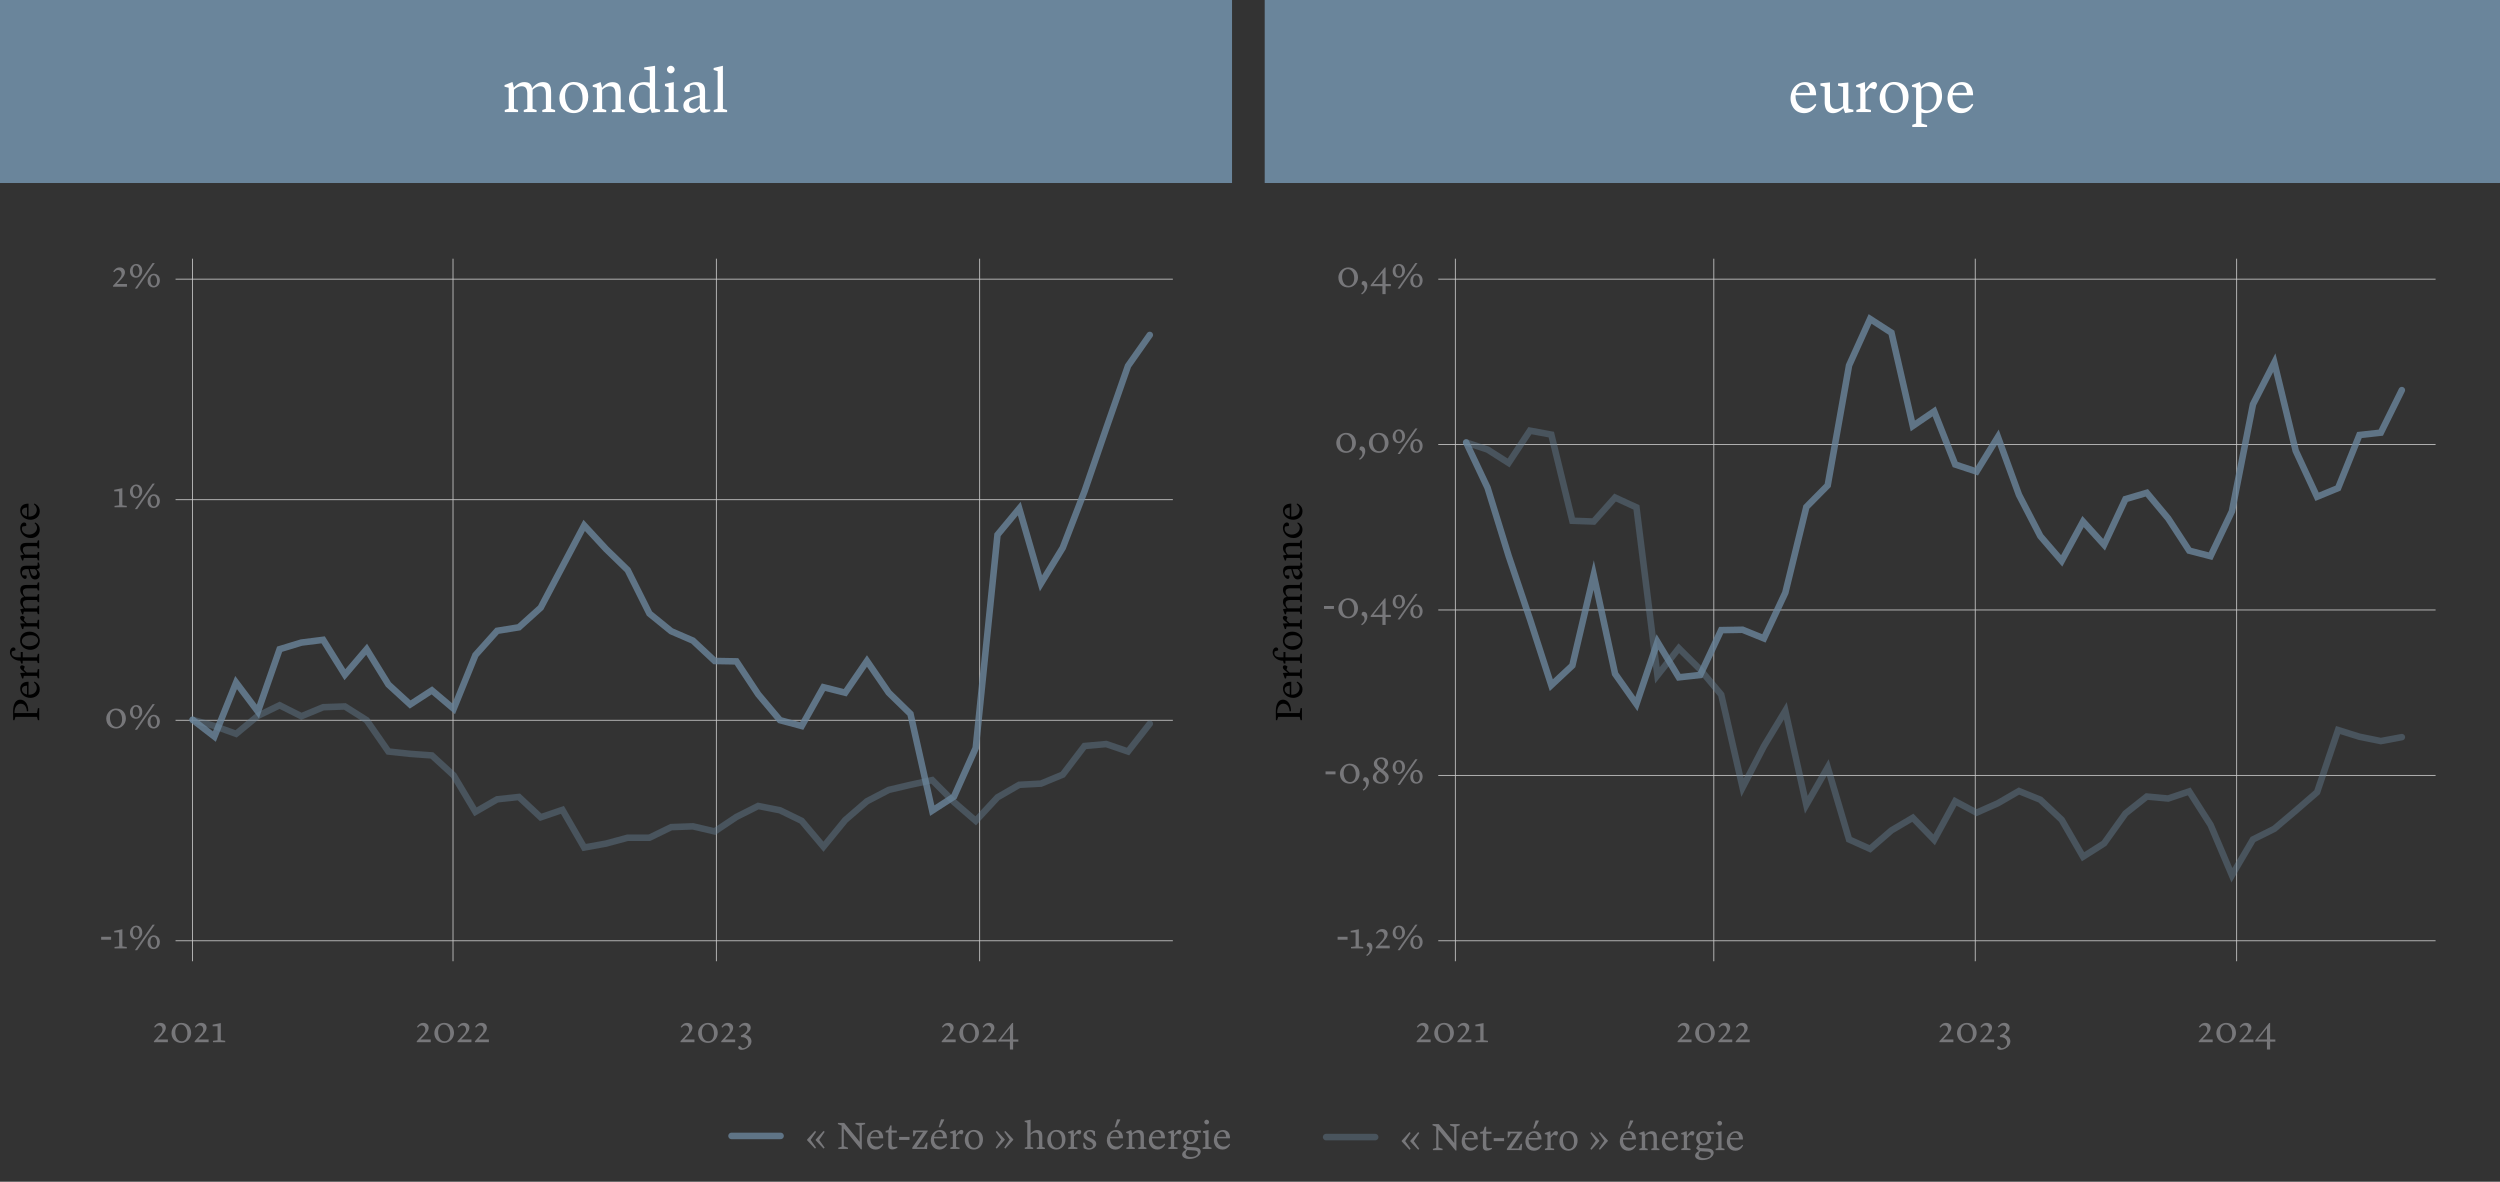 <svg xmlns="http://www.w3.org/2000/svg" viewBox="0 0 765 361.61"><rect x="0" y="0" width="765" height="361.61" fill="#333333" stroke="none"/><defs><style>.cls-1{fill:#6a859b}.cls-2{fill:#77777a}.cls-3{fill:#fff}.cls-4,.cls-5,.cls-6,.cls-7{fill:none}.cls-5{opacity:.8}.cls-5,.cls-6,.cls-7{stroke-miterlimit:10}.cls-5,.cls-7{stroke:#6a859b;stroke-linecap:round;stroke-width:2px}.cls-6{stroke:#cacaca;stroke-width:.25px}.cls-7{opacity:.4}</style></defs><g id="Desktop"><g id="Axes"><path d="M684.42 79.16v214.98M604.42 79.16v214.98M524.43 79.16v214.98M299.78 79.16v214.98M219.2 79.16v214.98M138.62 79.16v214.98M58.93 79.16v214.98M53.72 287.88h305.17M53.72 220.4h305.17M53.72 85.42h305.17M53.72 152.91h305.17M440.11 287.88h305.18M440.11 186.65h305.18M440.11 85.42h305.18M440.11 237.27h305.18M440.11 136.04h305.18M445.33 79.16v214.98" class="cls-6"/></g><g id="Chart_labels" data-name="Chart labels"><g><path d="M33.06 310.33h49.95v12.52H33.06z" class="cls-4"/><path d="M48.25 318.08h3.12v.83H47.1v-.3l.41-.45c1.37-1.48 2.21-2.2 2.21-3.17 0-.69-.45-1.2-1.12-1.2-.45 0-.78.24-1.15.67l-.29-.21c.46-.7.98-1.25 1.97-1.25s1.61.66 1.61 1.47c0 .97-.75 1.79-1.81 2.9l-.69.71ZM52.49 316.07c0-1.61 1.37-3.07 2.99-3.07 1.86 0 3.01 1.33 3.01 3.07 0 1.62-1.31 3.06-2.96 3.06-1.78 0-3.05-1.19-3.05-3.06Zm3.14 2.56c.99 0 1.71-.91 1.71-2.35 0-1.56-.79-2.77-1.96-2.77-.94 0-1.75.87-1.75 2.3 0 1.18.47 2.82 1.99 2.82ZM60.72 318.08h3.12v.83h-4.27v-.3l.41-.45c1.37-1.48 2.21-2.2 2.21-3.17 0-.69-.45-1.2-1.12-1.2-.45 0-.78.24-1.15.67l-.29-.21c.46-.7.98-1.25 1.97-1.25s1.61.66 1.61 1.47c0 .97-.75 1.79-1.81 2.9l-.69.71ZM67.57 318.3l1.35.18v.43h-3.75v-.43l1.4-.17v-4.28h-1.5v-.48l2.45-.48h.05v5.24Z" class="cls-2"/></g><g><path d="M5.99 79.16h43.48v12.52H5.99z" class="cls-4"/><path d="M35.74 86.91h3.12v.83h-4.27v-.3l.41-.45c1.37-1.48 2.21-2.2 2.21-3.17 0-.69-.45-1.2-1.12-1.2-.45 0-.78.24-1.15.67l-.29-.21c.46-.7.98-1.25 1.97-1.25s1.61.66 1.61 1.47c0 .97-.75 1.79-1.81 2.9l-.69.71ZM43.53 82.82c0 1.27-.86 2.16-1.92 2.16s-1.84-.79-1.84-2.01.86-2.19 1.91-2.19c1.25 0 1.85 1.02 1.85 2.04Zm-2.92-.06c0 .86.35 1.75 1.09 1.75.67 0 .97-.8.97-1.52 0-.97-.45-1.74-1.08-1.74-.69 0-.98.83-.98 1.51Zm6.08-2.27h.68l-5.41 7.82h-.68l5.41-7.82Zm2.23 5.31c0 1.27-.86 2.16-1.92 2.16s-1.84-.79-1.84-2.01.86-2.19 1.91-2.19c1.25 0 1.85 1.02 1.85 2.04Zm-2.91-.06c0 .86.35 1.75 1.09 1.75.67 0 .97-.81.97-1.52 0-.97-.45-1.74-1.08-1.74-.69 0-.98.83-.98 1.51Z" class="cls-2"/></g><g><path d="M5.99 281.62h43.48v12.52H5.99z" class="cls-4"/><path d="M30.95 286.67H34v.89h-3.05v-.89ZM37.45 289.59l1.35.18v.43h-3.75v-.43l1.4-.17v-4.28h-1.5v-.48l2.45-.48h.05v5.24ZM43.53 285.28c0 1.27-.86 2.16-1.92 2.16s-1.84-.79-1.84-2.01.86-2.19 1.91-2.19c1.25 0 1.85 1.02 1.85 2.04Zm-2.91-.06c0 .86.34 1.75 1.09 1.75.67 0 .97-.8.97-1.52 0-.97-.45-1.74-1.08-1.74-.69 0-.98.83-.98 1.51Zm6.07-2.27h.68l-5.41 7.82h-.68l5.41-7.82Zm2.23 5.31c0 1.27-.86 2.16-1.92 2.16s-1.84-.79-1.84-2.01.86-2.19 1.91-2.19c1.25 0 1.85 1.02 1.85 2.04Zm-2.91-.06c0 .86.35 1.75 1.09 1.75.67 0 .97-.81.97-1.52 0-.97-.45-1.74-1.08-1.74-.69 0-.98.83-.98 1.51Z" class="cls-2"/></g><g><path d="M5.99 214.14h43.48v12.52H5.99z" class="cls-4"/><path d="M32.51 219.87c0-1.61 1.37-3.07 2.99-3.07 1.87 0 3.02 1.33 3.02 3.07 0 1.62-1.31 3.06-2.96 3.06-1.78 0-3.05-1.19-3.05-3.06Zm3.14 2.57c.99 0 1.71-.91 1.71-2.35 0-1.56-.79-2.77-1.96-2.77-.94 0-1.75.87-1.75 2.3 0 1.18.47 2.82 1.99 2.82ZM43.53 217.79c0 1.27-.86 2.16-1.92 2.16s-1.84-.79-1.84-2.01.86-2.19 1.91-2.19c1.25 0 1.85 1.02 1.85 2.04Zm-2.91-.06c0 .86.35 1.75 1.09 1.75.67 0 .97-.8.97-1.52 0-.97-.45-1.74-1.08-1.74-.69 0-.98.83-.98 1.51Zm6.07-2.26h.68l-5.41 7.82h-.68l5.41-7.82Zm2.23 5.3c0 1.27-.86 2.16-1.92 2.16s-1.84-.79-1.84-2.01.86-2.19 1.91-2.19c1.25 0 1.85 1.02 1.85 2.04Zm-2.91-.06c0 .86.35 1.75 1.09 1.75.67 0 .97-.81.97-1.52 0-.97-.45-1.74-1.08-1.74-.69 0-.98.83-.98 1.51Z" class="cls-2"/></g><g><path d="M5.99 146.65h43.48v12.52H5.99z" class="cls-4"/><path d="m37.45 154.62 1.35.18v.43h-3.75v-.43l1.4-.17v-4.28h-1.5v-.48l2.45-.48h.04v5.24ZM43.53 150.3c0 1.27-.86 2.16-1.92 2.16s-1.84-.79-1.84-2.01.86-2.19 1.91-2.19c1.25 0 1.85 1.02 1.85 2.04Zm-2.91-.05c0 .86.35 1.75 1.09 1.75.67 0 .97-.8.97-1.52 0-.97-.45-1.74-1.08-1.74-.69 0-.98.83-.98 1.51Zm6.07-2.27h.68l-5.41 7.82h-.68l5.41-7.82Zm2.23 5.3c0 1.27-.86 2.16-1.92 2.16s-1.84-.79-1.84-2.01.86-2.19 1.91-2.19c1.25 0 1.85 1.02 1.85 2.04Zm-2.91-.05c0 .86.35 1.75 1.09 1.75.67 0 .97-.81.97-1.52 0-.97-.45-1.74-1.08-1.74-.69 0-.98.83-.98 1.51Z" class="cls-2"/></g><g><path d="M113.64 310.33h49.95v12.52h-49.95z" class="cls-4"/><path d="M128.68 318.08h3.12v.83h-4.27v-.3l.41-.45c1.37-1.48 2.21-2.2 2.21-3.17 0-.69-.45-1.2-1.12-1.2-.45 0-.78.24-1.15.67l-.29-.21c.46-.7.98-1.25 1.97-1.25s1.61.66 1.61 1.47c0 .97-.75 1.79-1.81 2.9l-.69.71ZM132.92 316.07c0-1.61 1.37-3.07 2.99-3.07 1.86 0 3.01 1.33 3.01 3.07 0 1.62-1.31 3.06-2.96 3.06-1.78 0-3.05-1.19-3.05-3.06Zm3.14 2.56c.99 0 1.71-.91 1.71-2.35 0-1.56-.79-2.77-1.96-2.77-.94 0-1.75.87-1.75 2.3 0 1.18.47 2.82 1.99 2.82ZM141.14 318.08h3.12v.83h-4.27v-.3l.41-.45c1.37-1.48 2.21-2.2 2.21-3.17 0-.69-.45-1.2-1.12-1.2-.45 0-.78.24-1.15.67l-.29-.21c.46-.7.98-1.25 1.97-1.25s1.61.66 1.61 1.47c0 .97-.75 1.79-1.81 2.9l-.69.71ZM146.48 318.08h3.12v.83h-4.27v-.3l.41-.45c1.37-1.48 2.21-2.2 2.21-3.17 0-.69-.45-1.2-1.12-1.2-.45 0-.78.24-1.15.67l-.29-.21c.46-.7.98-1.25 1.97-1.25s1.61.66 1.61 1.47c0 .97-.75 1.79-1.81 2.9l-.69.71Z" class="cls-2"/></g><g><path d="M274.8 310.33h49.95v12.52H274.8z" class="cls-4"/><path d="M289.32 318.08h3.12v.83h-4.27v-.3l.41-.45c1.37-1.48 2.21-2.2 2.21-3.17 0-.69-.45-1.2-1.12-1.2-.45 0-.78.24-1.15.67l-.29-.21c.46-.7.98-1.25 1.97-1.25s1.61.66 1.61 1.47c0 .97-.75 1.79-1.81 2.9l-.69.71ZM293.56 316.07c0-1.61 1.37-3.07 2.99-3.07 1.86 0 3.01 1.33 3.01 3.07 0 1.62-1.31 3.06-2.96 3.06-1.78 0-3.05-1.19-3.05-3.06Zm3.14 2.56c.99 0 1.71-.91 1.71-2.35 0-1.56-.79-2.77-1.96-2.77-.94 0-1.75.87-1.75 2.3 0 1.18.47 2.82 1.99 2.82ZM301.79 318.08h3.12v.83h-4.27v-.3l.41-.45c1.37-1.48 2.21-2.2 2.21-3.17 0-.69-.45-1.2-1.12-1.2-.45 0-.78.24-1.15.67l-.29-.21c.46-.7.98-1.25 1.97-1.25s1.61.66 1.61 1.47c0 .97-.75 1.79-1.81 2.9l-.69.71ZM309.04 318.73h-3.59v-.34l4.3-5.38h.26v5.06h1.6v.67h-1.6v2.42h-.98v-2.42Zm0-.66v-3.49l-2.72 3.49h2.72Z" class="cls-2"/></g><g><path d="M419.46 310.33h49.95v12.52h-49.95z" class="cls-4"/><path d="M434.65 318.08h3.12v.83h-4.27v-.3l.41-.45c1.37-1.48 2.21-2.2 2.21-3.17 0-.69-.45-1.2-1.12-1.2-.45 0-.78.24-1.15.67l-.29-.21c.46-.7.98-1.25 1.97-1.25s1.61.66 1.61 1.47c0 .97-.75 1.79-1.81 2.9l-.69.71ZM438.89 316.07c0-1.61 1.37-3.07 2.99-3.07 1.86 0 3.01 1.33 3.01 3.07 0 1.62-1.31 3.06-2.96 3.06-1.78 0-3.05-1.19-3.05-3.06Zm3.14 2.56c.99 0 1.71-.91 1.71-2.35 0-1.56-.79-2.77-1.96-2.77-.94 0-1.75.87-1.75 2.3 0 1.18.47 2.82 1.99 2.82ZM447.11 318.08h3.12v.83h-4.27v-.3l.41-.45c1.37-1.48 2.21-2.2 2.21-3.17 0-.69-.45-1.2-1.12-1.2-.45 0-.78.24-1.15.67l-.29-.21c.46-.7.98-1.25 1.97-1.25s1.61.66 1.61 1.47c0 .97-.75 1.79-1.81 2.9l-.69.71ZM453.97 318.3l1.35.18v.43h-3.75v-.43l1.4-.17v-4.28h-1.5v-.48l2.45-.48h.05v5.24Z" class="cls-2"/></g><g><path d="M579.45 310.33h49.95v12.52h-49.95z" class="cls-4"/><path d="M594.61 318.08h3.12v.83h-4.27v-.3l.41-.45c1.37-1.48 2.21-2.2 2.21-3.17 0-.69-.45-1.2-1.12-1.2-.45 0-.78.24-1.15.67l-.29-.21c.46-.7.98-1.25 1.97-1.25s1.61.66 1.61 1.47c0 .97-.75 1.79-1.81 2.9l-.69.71ZM598.85 316.07c0-1.61 1.37-3.07 2.99-3.07 1.86 0 3.01 1.33 3.01 3.07 0 1.62-1.31 3.06-2.96 3.06-1.78 0-3.05-1.19-3.05-3.06Zm3.14 2.56c.99 0 1.71-.91 1.71-2.35 0-1.56-.79-2.77-1.96-2.77-.94 0-1.75.87-1.75 2.3 0 1.18.47 2.82 1.99 2.82ZM607.08 318.08h3.12v.83h-4.27v-.3l.41-.45c1.37-1.48 2.21-2.2 2.21-3.17 0-.69-.45-1.2-1.12-1.2-.45 0-.78.24-1.15.67l-.29-.21c.46-.7.98-1.25 1.97-1.25s1.61.66 1.61 1.47c0 .97-.75 1.79-1.81 2.9l-.69.71ZM611.12 320.55c0-.25.18-.43.47-.51l.82.71c1.08 0 1.77-.78 1.77-1.69 0-1.02-.92-1.78-2.2-1.69v-.51l.43-.21c1.01-.5 1.5-1.2 1.5-1.77 0-.71-.45-1.09-1.08-1.09-.43 0-.82.23-1.19.67l-.29-.23c.46-.69.98-1.24 1.97-1.24s1.62.66 1.62 1.5-.66 1.36-1.29 1.86l-.33.28v.04c.94.16 1.85.83 1.85 2.01 0 1.45-1.65 2.58-3.07 2.58-.46 0-.98-.24-.98-.7Z" class="cls-2"/></g><g><path d="M659.45 310.33h49.95v12.52h-49.95z" class="cls-4"/><path d="M673.96 318.08h3.12v.83h-4.27v-.3l.41-.45c1.37-1.48 2.21-2.2 2.21-3.17 0-.69-.45-1.2-1.12-1.2-.45 0-.78.24-1.15.67l-.29-.21c.46-.7.98-1.25 1.97-1.25s1.61.66 1.61 1.47c0 .97-.75 1.79-1.81 2.9l-.69.71ZM678.21 316.07c0-1.61 1.37-3.07 2.99-3.07 1.86 0 3.01 1.33 3.01 3.07 0 1.62-1.31 3.06-2.96 3.06-1.78 0-3.05-1.19-3.05-3.06Zm3.14 2.56c.99 0 1.71-.91 1.71-2.35 0-1.56-.79-2.77-1.96-2.77-.94 0-1.75.87-1.75 2.3 0 1.18.47 2.82 1.99 2.82ZM686.43 318.08h3.12v.83h-4.27v-.3l.41-.45c1.37-1.48 2.21-2.2 2.21-3.17 0-.69-.45-1.2-1.12-1.2-.45 0-.78.24-1.15.67l-.29-.21c.46-.7.98-1.25 1.97-1.25s1.61.66 1.61 1.47c0 .97-.75 1.79-1.81 2.9l-.69.71ZM693.69 318.73h-3.59v-.34l4.3-5.38h.26v5.06h1.6v.67h-1.6v2.42h-.98v-2.42Zm0-.66v-3.49l-2.72 3.49h2.72Z" class="cls-2"/></g><g><path d="M194.22 310.33h49.95v12.52h-49.95z" class="cls-4"/><path d="M209.38 318.08h3.12v.83h-4.27v-.3l.41-.45c1.37-1.48 2.21-2.2 2.21-3.17 0-.69-.45-1.2-1.12-1.2-.45 0-.78.24-1.15.67l-.29-.21c.46-.7.98-1.25 1.97-1.25s1.61.66 1.61 1.47c0 .97-.75 1.79-1.81 2.9l-.69.71ZM213.63 316.07c0-1.61 1.37-3.07 2.99-3.07 1.86 0 3.01 1.33 3.01 3.07 0 1.62-1.31 3.06-2.96 3.06-1.78 0-3.05-1.19-3.05-3.06Zm3.14 2.56c.99 0 1.71-.91 1.71-2.35 0-1.56-.79-2.77-1.96-2.77-.94 0-1.75.87-1.75 2.3 0 1.18.47 2.82 1.99 2.82ZM221.85 318.08h3.12v.83h-4.27v-.3l.41-.45c1.37-1.48 2.21-2.2 2.21-3.17 0-.69-.45-1.2-1.12-1.2-.45 0-.78.24-1.15.67l-.29-.21c.46-.7.98-1.25 1.97-1.25s1.61.66 1.61 1.47c0 .97-.75 1.79-1.81 2.9l-.69.71ZM225.9 320.55c0-.25.18-.43.47-.51l.82.71c1.08 0 1.77-.78 1.77-1.69 0-1.02-.92-1.78-2.2-1.69v-.51l.43-.21c1.01-.5 1.5-1.2 1.5-1.77 0-.71-.45-1.09-1.08-1.09-.43 0-.82.23-1.19.67l-.29-.23c.46-.69.98-1.24 1.97-1.24s1.62.66 1.62 1.5-.66 1.36-1.29 1.86l-.33.28v.04c.94.16 1.85.83 1.85 2.01 0 1.45-1.65 2.58-3.07 2.58-.46 0-.98-.24-.98-.7Z" class="cls-2"/></g><g><path d="M499.45 310.33h49.95v12.52h-49.95z" class="cls-4"/><path d="M514.49 318.08h3.12v.83h-4.27v-.3l.41-.45c1.37-1.48 2.21-2.2 2.21-3.17 0-.69-.45-1.2-1.12-1.2-.45 0-.78.24-1.15.67l-.29-.21c.46-.7.98-1.25 1.97-1.25s1.61.66 1.61 1.47c0 .97-.75 1.79-1.81 2.9l-.69.71ZM518.73 316.07c0-1.61 1.37-3.07 2.99-3.07 1.86 0 3.01 1.33 3.01 3.07 0 1.62-1.31 3.06-2.96 3.06-1.78 0-3.05-1.19-3.05-3.06Zm3.14 2.56c.99 0 1.71-.91 1.71-2.35 0-1.56-.79-2.77-1.96-2.77-.94 0-1.75.87-1.75 2.3 0 1.18.47 2.82 1.99 2.82ZM526.95 318.08h3.12v.83h-4.27v-.3l.41-.45c1.37-1.48 2.21-2.2 2.21-3.17 0-.69-.45-1.2-1.12-1.2-.45 0-.78.24-1.15.67l-.29-.21c.46-.7.98-1.25 1.97-1.25s1.61.66 1.61 1.47c0 .97-.75 1.79-1.81 2.9l-.69.71ZM532.29 318.08h3.12v.83h-4.27v-.3l.41-.45c1.37-1.48 2.21-2.2 2.21-3.17 0-.69-.45-1.2-1.12-1.2-.45 0-.78.24-1.15.67l-.29-.21c.46-.7.98-1.25 1.97-1.25s1.61.66 1.61 1.47c0 .97-.75 1.79-1.81 2.9l-.69.71Z" class="cls-2"/></g></g><g id="New_series" data-name="New series"><path d="m58.94 220.25 6.66 5.15 6.65-16.54 6.66 8.87 6.66-19.07 6.65-2.03 6.66-.84 6.66 10.67 6.65-7.8 6.66 10.8 6.66 6.11 6.65-4.32 6.66 5.64 6.66-16.43 6.65-7.43 6.66-1.08 6.66-6 6.65-12.59 6.66-12.59 6.65 7.2 6.66 6.47 6.66 13.31 6.65 5.4 6.66 2.88 6.66 6.23 6.65.12 6.66 10.07 6.66 7.92 6.65 1.79 6.66-11.87 6.66 1.68 6.65-9.71 6.66 9.71 6.65 6.48 6.66 29.61 6.66-4.31 6.65-14.87 6.66-65.23 6.66-8.03 6.65 22.9 6.66-10.91 6.66-17.27 6.65-19.3 6.66-19.07 6.66-9.47" class="cls-5"/><path d="m58.94 220.25 6.66 1.91 6.65 2.4 6.66-5.51 6.66-3.24 6.65 3.36 6.66-2.76 6.66-.24 6.65 4.2 6.66 9.59 6.66.72 6.65.48 6.66 6.11 6.66 11.15 6.65-3.83 6.66-.72 6.66 6.23 6.65-2.28 6.66 11.52 6.65-1.2 6.66-1.8h6.66l6.65-3.24 6.66-.24 6.66 1.56 6.65-4.44 6.66-3.35 6.66 1.31 6.65 3.24 6.66 7.92 6.66-8.16 6.65-5.75 6.66-3.48 6.65-1.56 6.66-1.44 6.66 6.72 6.65 5.75 6.66-7.19 6.66-3.84 6.65-.36 6.66-2.76 6.66-8.75 6.65-.6 6.66 2.28 6.66-8.51" class="cls-7"/><path d="m448.65 135.4 6.54 13.84 6.44 20.83 6.53 19.38 6.54 20.22 6.44-6.02 6.53-27.68 6.54 30.21 6.54 9.27 6.43-19.02 6.54 10.84 6.54-.73 6.43-13.72 6.54-.12 6.54 2.65 6.54-13.97 6.43-26.24 6.54-6.62 6.54-36.72 6.43-14.21 6.54 4.22 6.54 28.53 6.53-4.46 6.44 16.26 6.54 2.16 6.53-10.59 6.44 17.7 6.54 12.64 6.53 7.58 6.54-12.04 6.44 7.11 6.54-13.97 6.53-1.93 6.54 7.83 6.44 9.87 6.53 1.69 6.54-13.73 6.44-32.74 6.53-12.76 6.54 26.96 6.54 14.09 6.43-2.65 6.54-16.25 6.54-.72 6.43-13.01" class="cls-5"/><path d="m448.65 135.4 6.54 2.16 6.44 4.1 6.53-9.88 6.54 1.21 6.44 26.36 6.53.24 6.54-7.34 6.54 3.01 6.43 51.4 6.54-8.3 6.54 6.5 6.43 7.7 6.54 28.41 6.54-12.64 6.54-10.83 6.43 28.77 6.54-11.44 6.54 22.04 6.43 2.89 6.54-5.66 6.54-3.86 6.53 6.75 6.44-11.8 6.54 3.49 6.53-2.89 6.44-3.73 6.54 2.65 6.53 6.14 6.54 11.31 6.44-4.09 6.54-9.15 6.53-5.18 6.54.61 6.44-2.17 6.53 10.23 6.54 15.41 6.44-10.95 6.53-3.25 6.54-5.54 6.54-5.66 6.43-19.02 6.54 2.04 6.54 1.33 6.43-1.2" class="cls-7"/></g><g id="Titles_bars" data-name="Titles bars"><path d="M0 0h377v56H0zM387 0h378v56H387z" class="cls-1"/></g></g><g id="FR"><g><path d="M390.43 7.21h371.13v40H390.43z" class="cls-4"/><path d="M547.91 30.18c0-2.83 1.82-5.05 4.48-5.05 2.11 0 3.34 1.42 3.34 4.03h-6.29v.19c0 2.36 1.35 3.82 3.33 3.82 1.61 0 2.64-1.42 2.64-1.42l.38.23s-.89 2.64-3.72 2.64c-3.15 0-4.16-2.79-4.16-4.43Zm1.63-1.77h4.29c-.02-1.29-.61-2.45-1.86-2.45s-2.15 1.04-2.43 2.45ZM564.06 33.05c-.15.17-1.39 1.58-3.17 1.58-1.69 0-2.53-1.24-2.53-3.38v-4.67l-1.31-.38v-.7l2.93-.29v5.87c.06 1.58.72 2.26 1.99 2.26 1.16 0 2.01-.89 2.01-.89v-5.87l-1.54-.34v-.7l3.15-.29v7.96l1.54.38v.63l-2.53.38-.55-1.54ZM568.05 33.66l1.2-.42v-6.38l-1.27-.25v-.57l2.58-.91h.09l.11 2.38h.04l.61-.82c.91-1.23 1.39-1.6 2.01-1.6s.93.38.93.95c0 .49-.29.91-.61 1.31l-1.46-.49c-.42.34-.87.72-1.44 1.44v5.01l1.67.32v.67h-4.46v-.65ZM575.19 30.01c0-2.72 1.94-4.92 4.41-4.92 2.7 0 4.41 1.69 4.41 4.56s-1.9 4.96-4.41 4.96c-2.87 0-4.41-2.15-4.41-4.6Zm4.64 3.76c1.52 0 2.45-1.54 2.45-3.48 0-2.79-1.18-4.39-2.89-4.39-1.56 0-2.47 1.5-2.47 3.44 0 2.09.87 4.43 2.91 4.43ZM585.13 38.21l1.2-.42V26.85l-1.27-.3v-.51l2.34-.91h.1l.36 1.52c.38-.47 1.37-1.52 2.85-1.52 1.88 0 3.55 1.22 3.55 4.31s-2.51 5.17-5.07 5.17a4.4 4.4 0 0 1-1.23-.19v3.34l1.73.51v.59h-4.54v-.65Zm2.81-11.05v5.95c.17.17.74.67 1.86.67 1.39 0 2.81-1.29 2.81-3.8 0-2.18-1.12-3.61-2.75-3.61-.87 0-1.56.47-1.92.8ZM595.94 30.18c0-2.83 1.82-5.05 4.48-5.05 2.11 0 3.34 1.42 3.34 4.03h-6.29v.19c0 2.36 1.35 3.82 3.33 3.82 1.61 0 2.64-1.42 2.64-1.42l.38.23s-.89 2.64-3.72 2.64c-3.15 0-4.16-2.79-4.16-4.43Zm1.63-1.77h4.29c-.02-1.29-.61-2.45-1.86-2.45s-2.15 1.04-2.43 2.45Z" class="cls-3"/></g><g><path d="M2.57 7.21h371.87v40H2.57z" class="cls-4"/><path d="m165.96 33.66 1.08-.38v-4.81c-.08-1.33-.47-2.07-1.75-2.07-1.12 0-2.03.78-2.32 1.08v5.79l1.23.4v.63h-3.93v-.65l1.08-.38v-4.81c-.08-1.33-.47-2.07-1.75-2.07s-2.32 1.04-2.32 1.08v5.79l1.25.38v.65h-4.07v-.65l1.2-.4v-6.4l-1.27-.3v-.51l2.34-.91h.09l.42 1.73h.02c.32-.38 1.52-1.73 3.12-1.73s2.24.68 2.41 1.88h.04c.19-.25 1.48-1.88 3.25-1.88s2.56.76 2.56 3.19v4.96l1.23.4v.63h-3.93v-.65ZM171.18 30.01c0-2.72 1.94-4.92 4.41-4.92 2.7 0 4.41 1.69 4.41 4.56s-1.9 4.96-4.41 4.96c-2.87 0-4.41-2.15-4.41-4.6Zm4.64 3.76c1.52 0 2.45-1.54 2.45-3.48 0-2.79-1.18-4.39-2.89-4.39-1.56 0-2.47 1.5-2.47 3.44 0 2.09.87 4.43 2.91 4.43ZM181.44 33.66l1.2-.4v-6.4l-1.27-.3v-.51l2.34-.91h.09l.42 1.73h.02c.32-.38 1.52-1.73 3.12-1.73 1.77 0 2.58.76 2.58 3.19v4.96l1.24.4v.63h-3.93v-.65l1.08-.38v-4.81c-.08-1.33-.47-2.07-1.75-2.07s-2.32 1.04-2.32 1.08v5.79l1.25.38v.65h-4.07v-.65ZM197.12 20.64l3.33-.51V33.2l1.54.38v.63l-2.54.36-.46-1.29c-.72.7-1.5 1.33-2.68 1.33-2.68 0-3.84-2.2-3.84-4.27 0-3.1 2.01-5.21 4.73-5.21.7 0 1.24.09 1.63.19v-3.78l-1.71-.3v-.59Zm1.71 12.18v-5.64s-.72-1.25-2.07-1.25c-1.48 0-2.7 1.24-2.7 3.44 0 1.86.74 3.95 3.19 3.95.65 0 1.18-.23 1.58-.49ZM203.33 33.66l1.27-.42v-6.5l-1.12-.4v-.67l2.7-.55v8.13l1.42.4v.65h-4.27v-.65Zm.76-12.37c0-.63.55-1.16 1.18-1.16s1.16.53 1.16 1.16-.55 1.16-1.16 1.16-1.18-.53-1.18-1.16ZM209.1 32.36c0-1.52 1.1-2.2 3.06-2.72l1.96-.51v-.99c-.04-1.46-.8-2.22-1.8-2.22-.57 0-1.04.25-1.2.34l-.08 1.88s-.47.06-.76.06c-.61 0-.91-.3-.91-.82 0-.87 1.67-2.26 3.63-2.26s2.75.87 2.75 2.75V33c0 .38.09.51.63.51h.95v.53s-1.1.47-1.8.47c-.97 0-1.37-.66-1.37-1.48h-.06c-1.06 1.01-1.52 1.54-2.72 1.54-1.01 0-2.28-.7-2.28-2.22Zm5.02-.09v-2.51l-1.82.61c-.89.3-1.46.67-1.46 1.46 0 .97.74 1.46 1.56 1.46.91 0 1.5-.68 1.73-1.03ZM218.4 33.66l1.2-.4V21.77l-1.22-.36v-.61l2.83-.67v13.15l1.29.38v.65h-4.1v-.65Z" class="cls-3"/></g><g><path d="M2 82.22h13.89v210H2z" class="cls-4"/><path d="M6.34 215.33c-1.01 0-1.92.84-1.92 2.87h6.9l.28-1.52h.4v3.71h-.4l-.28-1.02h-6.6l-.31 1.02h-.38l-.02-2.63c-.02-2.42.85-3.66 2.15-3.66 1.8 0 2.58 1.96 2.47 3.55h-.4c-.11-1.4-.73-2.31-1.88-2.31ZM9.38 213.55c-1.79 0-3.19-1.15-3.19-2.83 0-1.33.9-2.11 2.54-2.11v3.97h.12c1.49 0 2.41-.85 2.41-2.1 0-1.02-.9-1.67-.9-1.67l.14-.24s1.67.56 1.67 2.35c0 1.99-1.76 2.63-2.79 2.63Zm-1.11-1.03v-2.71c-.82.01-1.55.38-1.55 1.18s.66 1.35 1.55 1.54ZM11.58 207.57l-.26-.76H7.29l-.16.8h-.36l-.58-1.63v-.06l1.5-.07v-.02l-.52-.38c-.78-.58-1.01-.88-1.01-1.27s.24-.59.6-.59c.31 0 .58.18.83.38l-.31.92c.22.26.46.55.91.91h3.17l.2-1.05h.42v2.82h-.41ZM11.58 202.94l-.25-.76H6.95v.86h-.49l-.24-.85h-.05c-1.74 0-3.13-1.24-3.13-2.54 0-.95.55-1.54 1.08-1.54.31 0 .62.23.62.62 0 .16-.05.29-.05.29l-1 .29s-.14.22-.14.55c0 .67.47 1.29 1.85 1.29h.95v-1.63h.61v1.63h4.37l.25-1.08h.41v2.85h-.41ZM9.27 198.85c-1.71 0-3.11-1.22-3.11-2.78 0-1.7 1.07-2.78 2.88-2.78s3.13 1.2 3.13 2.78c0 1.81-1.36 2.78-2.9 2.78Zm2.38-2.93c0-.96-.97-1.55-2.19-1.55-1.76 0-2.77.74-2.77 1.82 0 .98.95 1.56 2.17 1.56 1.32 0 2.79-.55 2.79-1.83ZM11.58 192.45l-.26-.76H7.29l-.16.8h-.36l-.58-1.63v-.06l1.5-.07v-.02l-.52-.38c-.78-.58-1.01-.88-1.01-1.27s.24-.59.6-.59c.31 0 .58.18.83.38l-.31.92c.22.26.46.55.91.91h3.17l.2-1.05h.42v2.82h-.41ZM11.58 180.7l-.24-.68H8.31c-.84.05-1.31.3-1.31 1.1 0 .71.49 1.28.68 1.46h3.66l.25-.78h.4v2.48h-.41l-.24-.68H8.31c-.84.05-1.31.3-1.31 1.1s.66 1.46.68 1.46h3.66l.24-.79h.41v2.57h-.41l-.25-.76H7.29l-.19.8h-.32l-.58-1.48v-.06l1.09-.26c-.24-.22-1.09-.97-1.09-1.98s.43-1.42 1.19-1.52v-.02c-.16-.12-1.19-.94-1.19-2.05s.48-1.62 2.01-1.62h3.13l.25-.78h.4v2.48h-.41ZM10.76 177.32c-.96 0-1.39-.7-1.71-1.93l-.32-1.24h-.62c-.92.02-1.4.5-1.4 1.14 0 .36.16.66.22.75l1.19.05s.04.3.04.48c0 .38-.19.58-.52.58-.55 0-1.43-1.05-1.43-2.29s.55-1.74 1.74-1.74h3.24c.24 0 .32-.06.32-.4v-.6h.34s.3.7.3 1.14c0 .61-.42.86-.94.86v.04c.64.67.97.96.97 1.71 0 .64-.44 1.44-1.4 1.44Zm-.06-3.16H9.12l.38 1.15c.19.56.42.92.92.92.61 0 .92-.47.92-.98 0-.58-.43-.95-.65-1.09ZM11.58 171.49l-.25-.76H7.29l-.19.8h-.32l-.58-1.48v-.06l1.09-.26c-.24-.22-1.09-.97-1.09-1.98 0-1.12.48-1.63 2.01-1.63h3.13l.25-.78h.4v2.48h-.41l-.24-.68H8.31c-.84.05-1.31.3-1.31 1.1s.66 1.46.68 1.46h3.66l.24-.79h.41v2.57h-.41ZM9.37 164.63c-1.94 0-3.18-1.56-3.18-3.01 0-.98.53-1.74 1.2-1.74.35 0 .66.22.66.64 0 .22-.04.41-.04.41l-1.12.18s-.19.25-.19.72c0 1 .92 1.75 2.2 1.75s2.43-.86 2.43-2.07c0-.86-.76-1.4-.76-1.4l.16-.24s1.44.53 1.44 2.2c0 1.35-.96 2.58-2.81 2.58ZM9.38 159.05c-1.79 0-3.19-1.15-3.19-2.83 0-1.33.9-2.11 2.54-2.11v3.97h.12c1.49 0 2.41-.85 2.41-2.1 0-1.02-.9-1.67-.9-1.67l.14-.24s1.67.56 1.67 2.35c0 1.99-1.76 2.63-2.79 2.63Zm-1.11-1.04v-2.71c-.82.01-1.55.38-1.55 1.18s.66 1.35 1.55 1.54Z"/></g><g><path d="M388.39 82.22h13.89v210h-13.89z" class="cls-4"/><path d="M392.73 215.33c-1.01 0-1.92.84-1.92 2.87h6.9l.28-1.52h.4v3.71h-.4l-.28-1.02h-6.6l-.31 1.02h-.38l-.02-2.63c-.02-2.42.85-3.66 2.15-3.66 1.8 0 2.58 1.96 2.47 3.55h-.4c-.11-1.4-.73-2.31-1.88-2.31ZM395.78 213.55c-1.79 0-3.19-1.15-3.19-2.83 0-1.33.9-2.11 2.54-2.11v3.97h.12c1.49 0 2.41-.85 2.41-2.1 0-1.02-.9-1.67-.9-1.67l.14-.24s1.67.56 1.67 2.35c0 1.99-1.76 2.63-2.79 2.63Zm-1.12-1.03v-2.71c-.82.01-1.55.38-1.55 1.18s.66 1.35 1.55 1.54ZM397.97 207.57l-.26-.76h-4.03l-.16.8h-.36l-.58-1.63v-.06l1.5-.07v-.02l-.52-.38c-.78-.58-1.01-.88-1.01-1.27s.24-.59.6-.59c.31 0 .58.18.83.38l-.31.92c.22.26.46.55.91.91h3.17l.2-1.05h.42v2.82h-.41ZM397.97 202.94l-.25-.76h-4.38v.86h-.49l-.24-.85h-.05c-1.74 0-3.13-1.24-3.13-2.54 0-.95.55-1.54 1.08-1.54.31 0 .62.23.62.62 0 .16-.05.29-.05.29l-1 .29s-.14.22-.14.55c0 .67.47 1.29 1.85 1.29h.95v-1.63h.61v1.63h4.37l.25-1.08h.41v2.85h-.41ZM395.67 198.85c-1.71 0-3.11-1.22-3.11-2.78 0-1.7 1.07-2.78 2.88-2.78s3.13 1.2 3.13 2.78c0 1.81-1.36 2.78-2.9 2.78Zm2.37-2.93c0-.96-.97-1.55-2.19-1.55-1.76 0-2.77.74-2.77 1.82 0 .98.95 1.56 2.17 1.56 1.32 0 2.79-.55 2.79-1.83ZM397.97 192.45l-.26-.76h-4.03l-.16.8h-.36l-.58-1.63v-.06l1.5-.07v-.02l-.52-.38c-.78-.58-1.01-.88-1.01-1.27s.24-.59.6-.59c.31 0 .58.18.83.38l-.31.92c.22.26.46.55.91.91h3.17l.2-1.05h.42v2.82h-.41ZM397.97 180.7l-.24-.68h-3.03c-.84.05-1.31.3-1.31 1.1 0 .71.49 1.28.68 1.46h3.66l.25-.78h.4v2.48h-.41l-.24-.68h-3.03c-.84.05-1.31.3-1.31 1.1s.66 1.46.68 1.46h3.66l.24-.79h.41v2.57h-.41l-.25-.76h-4.04l-.19.8h-.32l-.58-1.48v-.06l1.09-.26c-.24-.22-1.09-.97-1.09-1.98s.43-1.42 1.19-1.52v-.02c-.16-.12-1.19-.94-1.19-2.05s.48-1.62 2.01-1.62h3.13l.25-.78h.4v2.48h-.41ZM397.16 177.32c-.96 0-1.39-.7-1.71-1.93l-.32-1.24h-.62c-.92.02-1.4.5-1.4 1.14 0 .36.16.66.22.75l1.19.05s.04.3.04.48c0 .38-.19.58-.52.58-.55 0-1.43-1.05-1.43-2.29s.55-1.74 1.74-1.74h3.24c.24 0 .32-.06.32-.4v-.6h.34s.3.7.3 1.14c0 .61-.42.86-.94.86v.04c.64.67.97.96.97 1.71 0 .64-.44 1.44-1.4 1.44Zm-.06-3.16h-1.58l.38 1.15c.19.56.42.92.92.92.61 0 .92-.47.92-.98 0-.58-.43-.95-.65-1.09ZM397.97 171.49l-.25-.76h-4.04l-.19.8h-.32l-.58-1.48v-.06l1.09-.26c-.24-.22-1.09-.97-1.09-1.98 0-1.12.48-1.63 2.01-1.63h3.13l.25-.78h.4v2.48h-.41l-.24-.68h-3.03c-.84.05-1.31.3-1.31 1.1s.66 1.46.68 1.46h3.66l.24-.79h.41v2.57h-.41ZM395.76 164.63c-1.94 0-3.18-1.56-3.18-3.01 0-.98.53-1.74 1.2-1.74.35 0 .66.22.66.64 0 .22-.04.41-.04.41l-1.12.18s-.19.25-.19.72c0 1 .92 1.75 2.2 1.75s2.43-.86 2.43-2.07c0-.86-.76-1.4-.76-1.4l.16-.24s1.44.53 1.44 2.2c0 1.35-.96 2.58-2.81 2.58ZM395.78 159.05c-1.79 0-3.19-1.15-3.19-2.83 0-1.33.9-2.11 2.54-2.11v3.97h.12c1.49 0 2.41-.85 2.41-2.1 0-1.02-.9-1.67-.9-1.67l.14-.24s1.67.56 1.67 2.35c0 1.99-1.76 2.63-2.79 2.63Zm-1.12-1.04v-2.71c-.82.01-1.55.38-1.55 1.18s.66 1.35 1.55 1.54Z"/></g><g><path d="M246.12 341.59h141.77v13.19H246.12z" class="cls-4"/><path d="m249.72 346.35-1.68 2.47 1.67 2.35-.32.31-2.42-2.57v-.2l2.42-2.66.34.3Zm2.63 0-1.68 2.47 1.67 2.35-.32.31-2.42-2.57v-.2l2.42-2.66.34.3ZM263.45 351.71l-5.25-6.4v5.43l1.28.44v.4h-2.96v-.4l1.02-.28v-6.48l-1.14-.43v-.38h1.92l4.73 5.78v-4.92l-1.28-.47v-.4h2.96v.4l-1.02.3v5.86l.02 1.54h-.28ZM265.32 348.98c0-1.79 1.15-3.19 2.83-3.19 1.33 0 2.11.9 2.11 2.54h-3.97v.12c0 1.49.85 2.41 2.1 2.41 1.02 0 1.67-.9 1.67-.9l.24.14s-.56 1.67-2.35 1.67c-1.99 0-2.63-1.76-2.63-2.79Zm1.03-1.12h2.71c-.01-.82-.38-1.55-1.18-1.55s-1.35.66-1.54 1.55ZM271.8 350.4l.04-3.86H271v-.5l.88-.22.53-1.43h.41v1.55h1.61v.64h-1.58v3.35c0 .96.35 1.03.8 1.03.38 0 .9-.08.9-.08l.07.3s-.68.54-1.6.54-1.22-.56-1.21-1.31ZM275.12 347.9h3.18v.92h-3.18v-.92ZM279.16 351.58v-.41l3.27-4.71h-2.12l-.53 1.26h-.37v-1.85l.89.07h3.6v.18l-3.43 4.94h2.3l.68-1.42h.38l-.17 1.98-.9-.05h-3.61ZM284.82 348.98c0-1.79 1.15-3.19 2.83-3.19 1.33 0 2.11.9 2.11 2.54h-3.97v.12c0 1.49.85 2.41 2.1 2.41 1.02 0 1.67-.9 1.67-.9l.24.14s-.56 1.67-2.35 1.67c-1.99 0-2.63-1.76-2.63-2.79Zm1.03-1.12h2.71c-.01-.82-.38-1.55-1.18-1.55s-1.35.66-1.54 1.55Zm3.06-5.35v.23l-1.19 2.23h-.49l.72-2.46h.96ZM290.8 351.17l.76-.26v-4.03l-.8-.16v-.36l1.63-.58h.06l.07 1.5h.02l.38-.52c.58-.78.88-1.01 1.27-1.01s.59.24.59.6c0 .31-.18.58-.38.83l-.92-.31c-.26.22-.55.46-.91.91v3.17l1.05.2v.42h-2.82v-.41ZM295.23 348.87c0-1.71 1.22-3.11 2.78-3.11 1.7 0 2.78 1.07 2.78 2.88s-1.2 3.13-2.78 3.13c-1.81 0-2.78-1.36-2.78-2.9Zm2.92 2.37c.96 0 1.55-.97 1.55-2.19 0-1.76-.74-2.77-1.82-2.77-.98 0-1.56.95-1.56 2.17 0 1.32.55 2.79 1.83 2.79ZM304.68 351.18l1.67-2.47-1.65-2.35.32-.31 2.42 2.57v.2l-2.42 2.66-.34-.3Zm2.62 0 1.67-2.47-1.66-2.35.32-.31 2.42 2.57v.2l-2.42 2.66-.33-.3ZM317.24 351.17l.68-.24v-3.03c-.05-.84-.3-1.31-1.1-1.31s-1.46.66-1.46.68v3.66l.79.24v.41h-2.57v-.41l.76-.26v-7.33l-.8-.31v-.32l1.82-.31v4.25c.2-.25.96-1.09 1.96-1.09 1.12 0 1.63.48 1.63 2.01v3.13l.78.25v.4h-2.48v-.41ZM320.47 348.87c0-1.71 1.22-3.11 2.78-3.11 1.7 0 2.78 1.07 2.78 2.88s-1.2 3.13-2.78 3.13c-1.81 0-2.78-1.36-2.78-2.9Zm2.93 2.37c.96 0 1.55-.97 1.55-2.19 0-1.76-.74-2.77-1.82-2.77-.98 0-1.56.95-1.56 2.17 0 1.32.55 2.79 1.83 2.79ZM326.87 351.17l.76-.26v-4.03l-.8-.16v-.36l1.63-.58h.06l.07 1.5h.02l.38-.52c.58-.78.88-1.01 1.27-1.01s.59.24.59.6c0 .31-.18.58-.38.83l-.92-.31c-.26.22-.55.46-.91.91v3.17l1.05.2v.42h-2.82v-.41ZM331.61 351.34l-.19-1.68h.4l.61 1.32c.18.16.43.36.98.36.61 0 1.03-.36 1.03-.91 0-.44-.25-.8-1.16-1.21l-.48-.22c-.83-.37-1.24-.8-1.24-1.57 0-.92.97-1.67 2.06-1.67.44 0 .95.13 1.42.38l.06 1.43h-.36l-.49-1.04c-.14-.12-.38-.3-.8-.3-.58 0-.91.37-.91.83 0 .48.25.78.97 1.1l.52.23c1.07.47 1.42 1 1.42 1.64 0 1-1.1 1.77-2.27 1.77-.61 0-1.16-.23-1.56-.47ZM338.69 348.98c0-1.79 1.15-3.19 2.83-3.19 1.33 0 2.11.9 2.11 2.54h-3.97v.12c0 1.49.85 2.41 2.1 2.41 1.02 0 1.67-.9 1.67-.9l.24.14s-.56 1.67-2.35 1.67c-1.99 0-2.63-1.76-2.63-2.79Zm1.03-1.12h2.71c-.01-.82-.38-1.55-1.18-1.55s-1.35.66-1.54 1.55Zm3.06-5.35v.23l-1.19 2.23h-.49l.72-2.46h.96ZM344.66 351.17l.76-.25v-4.04l-.8-.19v-.32l1.48-.58h.06l.26 1.09h.01c.2-.24.96-1.09 1.97-1.09 1.12 0 1.63.48 1.63 2.01v3.13l.78.25v.4h-2.48v-.41l.68-.24v-3.03c-.05-.84-.3-1.31-1.1-1.31s-1.46.66-1.46.68v3.66l.79.24v.41h-2.57v-.41ZM351.54 348.98c0-1.79 1.15-3.19 2.83-3.19 1.33 0 2.11.9 2.11 2.54h-3.97v.12c0 1.49.85 2.41 2.1 2.41 1.02 0 1.67-.9 1.67-.9l.24.14s-.56 1.67-2.35 1.67c-1.99 0-2.63-1.76-2.63-2.79Zm1.03-1.12h2.71c-.01-.82-.38-1.55-1.18-1.55s-1.35.66-1.54 1.55ZM357.52 351.17l.76-.26v-4.03l-.8-.16v-.36l1.63-.58h.06l.07 1.5h.02l.38-.52c.58-.78.88-1.01 1.27-1.01s.59.24.59.6c0 .31-.18.58-.38.83l-.92-.31c-.26.22-.55.46-.91.91v3.17l1.05.2v.42h-2.82v-.41ZM366.06 346.56v.04c.29.25.6.7.6 1.33 0 1.31-1.19 2.15-2.39 2.15-.3 0-.59-.05-.86-.14-.28.22-.42.42-.42.6 0 .17.17.4.44.41l2.27.13c1.19.07 1.71.6 1.71 1.34 0 1-1.28 2.22-3.51 2.22-1.14 0-2.17-.48-2.17-1.36 0-.44.3-.95.88-1.26l.29-.16v-.02l-.85-.82c.24-.61.5-.91.95-1.28-.55-.34-.95-.92-.95-1.76 0-1.31 1.02-2.2 2.3-2.2.55 0 .94.13 1.42.3l1.67-.18v.73l-1.37-.07Zm-2.74 5.34c-.18.19-.52.64-.52 1.07s.4 1.07 1.66 1.07c1.47 0 2.09-.71 2.09-1.26 0-.42-.28-.68-.96-.73l-2.27-.14Zm2.25-3.81c0-1.28-.58-1.83-1.29-1.83s-1.13.53-1.13 1.44c0 1.17.49 1.87 1.27 1.87.64 0 1.15-.56 1.15-1.48ZM368.03 351.17l.8-.26v-4.1l-.71-.25v-.42l1.7-.35v5.13l.9.25v.41h-2.7v-.41Zm.48-7.81c0-.4.35-.73.74-.73s.73.34.73.73-.35.73-.73.73-.74-.34-.74-.73ZM371.44 348.98c0-1.79 1.15-3.19 2.83-3.19 1.33 0 2.11.9 2.11 2.54h-3.97v.12c0 1.49.85 2.41 2.1 2.41 1.02 0 1.67-.9 1.67-.9l.24.14s-.56 1.67-2.35 1.67c-1.99 0-2.63-1.76-2.63-2.79Zm1.03-1.12h2.71c-.01-.82-.38-1.55-1.18-1.55s-1.35.66-1.54 1.55Z" class="cls-2"/></g><g><path d="M428.07 341.95h124.82v13.19H428.07z" class="cls-4"/><path d="m431.67 346.71-1.68 2.47 1.67 2.35-.32.31-2.42-2.57v-.2l2.42-2.66.33.3Zm2.63 0-1.68 2.47 1.67 2.35-.32.31-2.42-2.57v-.2l2.42-2.66.34.3ZM445.4 352.07l-5.25-6.4v5.43l1.28.44v.4h-2.96v-.4l1.02-.28v-6.48l-1.14-.43v-.38h1.92l4.73 5.78v-4.92l-1.28-.47v-.4h2.96v.4l-1.02.3v5.86l.02 1.54h-.28ZM447.27 349.34c0-1.79 1.15-3.19 2.83-3.19 1.33 0 2.11.9 2.11 2.54h-3.97v.12c0 1.49.85 2.41 2.1 2.41 1.02 0 1.67-.9 1.67-.9l.24.14s-.56 1.67-2.35 1.67c-1.99 0-2.63-1.76-2.63-2.79Zm1.04-1.12h2.71c-.01-.82-.38-1.55-1.18-1.55s-1.35.66-1.54 1.55ZM453.75 350.76l.04-3.86h-.84v-.5l.88-.22.53-1.43h.41v1.55h1.61v.64h-1.58v3.35c0 .96.35 1.03.8 1.03.38 0 .9-.08.9-.08l.07.3s-.68.54-1.6.54-1.22-.56-1.21-1.31ZM457.07 348.26h3.18v.92h-3.18v-.92ZM461.11 351.94v-.41l3.27-4.71h-2.12l-.53 1.26h-.37v-1.85l.89.07h3.6v.18l-3.43 4.94h2.3l.68-1.42h.38l-.17 1.98-.9-.05h-3.61ZM466.77 349.34c0-1.79 1.15-3.19 2.83-3.19 1.33 0 2.11.9 2.11 2.54h-3.97v.12c0 1.49.85 2.41 2.1 2.41 1.02 0 1.67-.9 1.67-.9l.24.14s-.56 1.67-2.35 1.67c-1.99 0-2.63-1.76-2.63-2.79Zm1.04-1.12h2.71c-.01-.82-.38-1.55-1.18-1.55s-1.35.66-1.54 1.55Zm3.05-5.35v.23l-1.19 2.23h-.49l.72-2.46h.96ZM472.75 351.53l.76-.26v-4.03l-.8-.16v-.36l1.63-.58h.06l.07 1.5h.02l.38-.52c.58-.78.88-1.01 1.27-1.01s.59.24.59.6c0 .31-.18.58-.38.83l-.92-.31c-.26.22-.55.46-.91.91v3.17l1.05.2v.42h-2.82v-.41ZM477.18 349.23c0-1.71 1.22-3.11 2.78-3.11 1.7 0 2.78 1.07 2.78 2.88s-1.2 3.13-2.78 3.13c-1.81 0-2.78-1.36-2.78-2.9Zm2.92 2.37c.96 0 1.55-.97 1.55-2.19 0-1.76-.74-2.77-1.82-2.77-.98 0-1.56.95-1.56 2.17 0 1.32.55 2.79 1.83 2.79ZM486.63 351.54l1.67-2.47-1.65-2.35.32-.31 2.42 2.57v.2l-2.42 2.66-.34-.3Zm2.62 0 1.67-2.47-1.66-2.35.32-.31 2.42 2.57v.2l-2.42 2.66-.34-.3ZM495.66 349.34c0-1.79 1.15-3.19 2.83-3.19 1.33 0 2.11.9 2.11 2.54h-3.97v.12c0 1.49.85 2.41 2.1 2.41 1.02 0 1.67-.9 1.67-.9l.24.14s-.56 1.67-2.35 1.67c-1.99 0-2.63-1.76-2.63-2.79Zm1.03-1.12h2.71c-.01-.82-.38-1.55-1.18-1.55s-1.35.66-1.54 1.55Zm3.06-5.35v.23l-1.19 2.23h-.49l.72-2.46h.96ZM501.63 351.53l.76-.25v-4.04l-.8-.19v-.32l1.48-.58h.06l.26 1.09h.01c.2-.24.96-1.09 1.97-1.09 1.12 0 1.63.48 1.63 2.01v3.13l.78.25v.4h-2.48v-.41l.68-.24v-3.03c-.05-.84-.3-1.31-1.1-1.31s-1.46.66-1.46.68v3.66l.79.24v.41h-2.57v-.41ZM508.51 349.34c0-1.79 1.15-3.19 2.83-3.19 1.33 0 2.11.9 2.11 2.54h-3.97v.12c0 1.49.85 2.41 2.1 2.41 1.02 0 1.67-.9 1.67-.9l.24.14s-.56 1.67-2.35 1.67c-1.99 0-2.63-1.76-2.63-2.79Zm1.03-1.12h2.71c-.01-.82-.38-1.55-1.18-1.55s-1.35.66-1.54 1.55ZM514.48 351.53l.76-.26v-4.03l-.8-.16v-.36l1.63-.58h.06l.07 1.5h.02l.38-.52c.58-.78.88-1.01 1.27-1.01s.59.24.59.6c0 .31-.18.58-.38.83l-.92-.31c-.26.22-.55.46-.91.91v3.17l1.05.2v.42h-2.82v-.41ZM523.03 346.92v.04c.29.25.6.7.6 1.33 0 1.31-1.19 2.15-2.39 2.15-.3 0-.59-.05-.86-.14-.28.22-.42.42-.42.6 0 .17.17.4.44.41l2.27.13c1.19.07 1.71.6 1.71 1.34 0 1-1.28 2.22-3.51 2.22-1.14 0-2.17-.48-2.17-1.36 0-.44.3-.95.88-1.26l.29-.16v-.02l-.85-.82c.24-.61.5-.91.95-1.28-.55-.34-.95-.92-.95-1.76 0-1.31 1.02-2.2 2.3-2.2.55 0 .94.13 1.42.3l1.67-.18v.73l-1.37-.07Zm-2.74 5.34c-.18.19-.52.64-.52 1.07s.4 1.07 1.66 1.07c1.47 0 2.09-.71 2.09-1.26 0-.42-.28-.68-.96-.73l-2.27-.14Zm2.24-3.81c0-1.28-.58-1.83-1.29-1.83s-1.13.53-1.13 1.44c0 1.17.49 1.87 1.27 1.87.64 0 1.15-.56 1.15-1.48ZM525 351.53l.8-.26v-4.1l-.71-.25v-.42l1.7-.35v5.13l.9.25v.41h-2.7v-.41Zm.48-7.81c0-.4.35-.73.74-.73s.73.34.73.73-.35.73-.73.73-.74-.34-.74-.73ZM528.4 349.34c0-1.79 1.15-3.19 2.83-3.19 1.33 0 2.11.9 2.11 2.54h-3.97v.12c0 1.49.85 2.41 2.1 2.41 1.02 0 1.67-.9 1.67-.9l.24.14s-.56 1.67-2.35 1.67c-1.99 0-2.63-1.76-2.63-2.79Zm1.04-1.12h2.71c-.01-.82-.38-1.55-1.18-1.55s-1.35.66-1.54 1.55Z" class="cls-2"/></g><path d="M223.85 347.59h15" class="cls-5"/><path d="M405.8 347.95h15" class="cls-7"/><g><path d="M404.89 79.16h30.97v12.52h-30.97z" class="cls-4"/><path d="M409.54 84.9c0-1.61 1.37-3.07 2.99-3.07 1.87 0 3.02 1.33 3.02 3.07 0 1.62-1.31 3.06-2.96 3.06-1.78 0-3.05-1.19-3.05-3.06Zm3.14 2.57c.99 0 1.71-.91 1.71-2.35 0-1.56-.79-2.77-1.96-2.77-.94 0-1.75.87-1.75 2.3 0 1.18.47 2.82 1.99 2.82ZM417.54 88.15c0-.59-.29-.97-.86-1.1-.1-.47.06-1.06.66-1.06.53 0 1.07.42 1.07 1.44s-.69 2.14-1.67 2.67c0 0-.2-.24-.22-.29.71-.48 1.03-1.14 1.03-1.66ZM423.02 87.57h-3.59v-.34l4.3-5.38h.27v5.06h1.6v.67H424V90h-.98v-2.42Zm0-.67v-3.49l-2.71 3.49h2.71ZM429.92 82.82c0 1.27-.86 2.16-1.92 2.16s-1.84-.79-1.84-2.01.86-2.19 1.91-2.19c1.25 0 1.85 1.02 1.85 2.04Zm-2.91-.06c0 .86.34 1.75 1.09 1.75.67 0 .97-.8.97-1.52 0-.97-.45-1.74-1.08-1.74-.69 0-.98.83-.98 1.51Zm6.07-2.27h.68l-5.41 7.82h-.68l5.41-7.82Zm2.24 5.31c0 1.27-.86 2.16-1.92 2.16s-1.84-.79-1.84-2.01.86-2.19 1.91-2.19c1.25 0 1.85 1.02 1.85 2.04Zm-2.92-.06c0 .86.35 1.75 1.09 1.75.67 0 .97-.81.97-1.52 0-.97-.45-1.74-1.08-1.74-.69 0-.98.83-.98 1.51Z" class="cls-2"/></g><g><path d="M404.89 231.01h30.97v12.52h-30.97z" class="cls-4"/><path d="M405.62 236.05h3.05v.89h-3.05v-.89ZM410.02 236.75c0-1.61 1.37-3.07 2.99-3.07 1.87 0 3.02 1.33 3.02 3.07 0 1.62-1.31 3.06-2.96 3.06-1.78 0-3.05-1.19-3.05-3.06Zm3.14 2.56c.99 0 1.71-.91 1.71-2.35 0-1.56-.79-2.77-1.96-2.77-.94 0-1.75.87-1.75 2.3 0 1.18.47 2.82 1.99 2.82ZM418.02 239.99c0-.59-.29-.97-.86-1.1-.1-.47.06-1.06.66-1.06.53 0 1.07.42 1.07 1.44s-.69 2.14-1.67 2.67c0 0-.2-.24-.22-.29.71-.48 1.03-1.14 1.03-1.66ZM421.83 235.78l-.43-.34c-.51-.4-1.01-.94-1.01-1.7 0-1.08.98-1.98 2.35-1.98 1.16 0 2.02.71 2.02 1.69s-.83 1.73-1.49 2.16l.23.17c.79.62 1.44 1.15 1.44 2.04 0 1.24-1.14 2-2.39 2-1.44 0-2.45-.78-2.45-1.91s.86-1.63 1.74-2.13Zm.33.26c-.74.59-1.01 1.02-1.01 1.77 0 .7.47 1.54 1.43 1.54s1.38-.61 1.38-1.15c0-.8-.71-1.3-1.47-1.91l-.32-.25Zm.27-1.1.52.42c.45-.44.82-1.08.82-1.74 0-.9-.52-1.4-1.2-1.4s-1.18.48-1.18 1.23c0 .56.39 1 1.05 1.5ZM429.92 234.66c0 1.27-.86 2.16-1.92 2.16s-1.84-.79-1.84-2.01.86-2.19 1.91-2.19c1.25 0 1.85 1.02 1.85 2.04Zm-2.91-.05c0 .86.34 1.75 1.09 1.75.67 0 .97-.8.97-1.52 0-.97-.45-1.74-1.08-1.74-.69 0-.98.83-.98 1.51Zm6.07-2.27h.68l-5.41 7.82h-.68l5.41-7.82Zm2.24 5.3c0 1.27-.86 2.16-1.92 2.16s-1.84-.79-1.84-2.01.86-2.19 1.91-2.19c1.25 0 1.85 1.02 1.85 2.04Zm-2.92-.05c0 .86.35 1.75 1.09 1.75.67 0 .97-.81.97-1.52 0-.97-.45-1.74-1.08-1.74-.69 0-.98.83-.98 1.51Z" class="cls-2"/></g><g><path d="M404.89 281.62h30.97v12.52h-30.97z" class="cls-4"/><path d="M409.31 286.67h3.05v.89h-3.05v-.89ZM415.81 289.59l1.35.18v.43h-3.75v-.43l1.4-.17v-4.28h-1.5v-.48l2.45-.48h.04v5.24ZM419.09 290.6c0-.59-.29-.97-.86-1.1-.1-.47.06-1.06.66-1.06.53 0 1.07.42 1.07 1.44s-.69 2.14-1.67 2.67c0 0-.2-.24-.22-.29.71-.48 1.02-1.14 1.02-1.66ZM422.13 289.37h3.12v.83h-4.27v-.3l.41-.45c1.37-1.48 2.21-2.2 2.21-3.17 0-.69-.45-1.2-1.12-1.2-.45 0-.78.24-1.15.67l-.29-.21c.46-.7.98-1.25 1.97-1.25s1.61.66 1.61 1.47c0 .97-.75 1.79-1.8 2.9l-.69.71ZM429.92 285.28c0 1.27-.86 2.16-1.92 2.16s-1.84-.79-1.84-2.01.86-2.19 1.91-2.19c1.25 0 1.85 1.02 1.85 2.04Zm-2.91-.06c0 .86.34 1.75 1.09 1.75.67 0 .97-.8.97-1.52 0-.97-.45-1.74-1.08-1.74-.69 0-.98.83-.98 1.51Zm6.07-2.27h.68l-5.41 7.82h-.68l5.41-7.82Zm2.24 5.31c0 1.27-.86 2.16-1.92 2.16s-1.84-.79-1.84-2.01.86-2.19 1.91-2.19c1.25 0 1.85 1.02 1.85 2.04Zm-2.92-.06c0 .86.35 1.75 1.09 1.75.67 0 .97-.81.97-1.52 0-.97-.45-1.74-1.08-1.74-.69 0-.98.83-.98 1.51Z" class="cls-2"/></g><g><path d="M397.89 180.39h37.97v12.52h-37.97z" class="cls-4"/><path d="M405.14 185.44h3.05v.89h-3.05v-.89ZM409.54 186.13c0-1.61 1.37-3.07 2.99-3.07 1.87 0 3.02 1.33 3.02 3.07 0 1.62-1.31 3.06-2.96 3.06-1.78 0-3.05-1.19-3.05-3.06Zm3.14 2.57c.99 0 1.71-.91 1.71-2.35 0-1.56-.79-2.77-1.96-2.77-.94 0-1.75.87-1.75 2.3 0 1.18.47 2.82 1.99 2.82ZM417.54 189.37c0-.59-.29-.97-.86-1.1-.1-.47.06-1.06.66-1.06.53 0 1.07.42 1.07 1.44s-.69 2.14-1.67 2.67c0 0-.2-.24-.22-.29.71-.48 1.03-1.14 1.03-1.66ZM423.02 188.8h-3.59v-.34l4.3-5.38h.27v5.06h1.6v.67H424v2.42h-.98v-2.42Zm0-.67v-3.49l-2.71 3.49h2.71ZM429.92 184.05c0 1.27-.86 2.16-1.92 2.16s-1.84-.79-1.84-2.01.86-2.19 1.91-2.19c1.25 0 1.85 1.02 1.85 2.04Zm-2.91-.06c0 .86.35 1.75 1.09 1.75.67 0 .97-.8.97-1.52 0-.97-.45-1.74-1.08-1.74-.69 0-.98.83-.98 1.51Zm6.07-2.27h.68l-5.41 7.82h-.68l5.41-7.82Zm2.24 5.31c0 1.27-.86 2.16-1.92 2.16s-1.84-.79-1.84-2.01.86-2.19 1.91-2.19c1.25 0 1.85 1.02 1.85 2.04Zm-2.91-.06c0 .86.35 1.75 1.09 1.75.67 0 .97-.81.97-1.52 0-.97-.45-1.74-1.08-1.74-.69 0-.98.83-.98 1.51Z" class="cls-2"/></g><g><path d="M404.89 129.78h30.97v12.52h-30.97z" class="cls-4"/><path d="M408.9 135.52c0-1.61 1.37-3.07 2.99-3.07 1.87 0 3.02 1.33 3.02 3.07 0 1.62-1.31 3.06-2.96 3.06-1.78 0-3.05-1.19-3.05-3.06Zm3.14 2.56c.99 0 1.71-.91 1.71-2.35 0-1.56-.79-2.77-1.96-2.77-.94 0-1.75.87-1.75 2.3 0 1.18.47 2.82 1.99 2.82ZM416.89 138.76c0-.59-.29-.97-.86-1.1-.1-.47.06-1.06.66-1.06.53 0 1.07.42 1.07 1.44s-.69 2.14-1.67 2.67c0 0-.2-.24-.22-.29.71-.48 1.03-1.14 1.03-1.66ZM418.9 135.52c0-1.61 1.37-3.07 2.99-3.07 1.86 0 3.01 1.33 3.01 3.07 0 1.62-1.31 3.06-2.96 3.06-1.78 0-3.05-1.19-3.05-3.06Zm3.14 2.56c.99 0 1.71-.91 1.71-2.35 0-1.56-.79-2.77-1.96-2.77-.94 0-1.75.87-1.75 2.3 0 1.18.47 2.82 1.99 2.82ZM429.92 133.43c0 1.27-.86 2.16-1.92 2.16s-1.84-.79-1.84-2.01.86-2.19 1.91-2.19c1.25 0 1.85 1.02 1.85 2.04Zm-2.91-.05c0 .86.34 1.75 1.09 1.75.67 0 .97-.8.97-1.52 0-.97-.45-1.74-1.08-1.74-.69 0-.98.83-.98 1.51Zm6.07-2.27h.68l-5.41 7.82h-.68l5.41-7.82Zm2.24 5.3c0 1.27-.86 2.16-1.92 2.16s-1.84-.79-1.84-2.01.86-2.19 1.91-2.19c1.25 0 1.85 1.02 1.85 2.04Zm-2.92-.05c0 .86.35 1.75 1.09 1.75.67 0 .97-.81.97-1.52 0-.97-.45-1.74-1.08-1.74-.69 0-.98.83-.98 1.51Z" class="cls-2"/></g></g></svg>